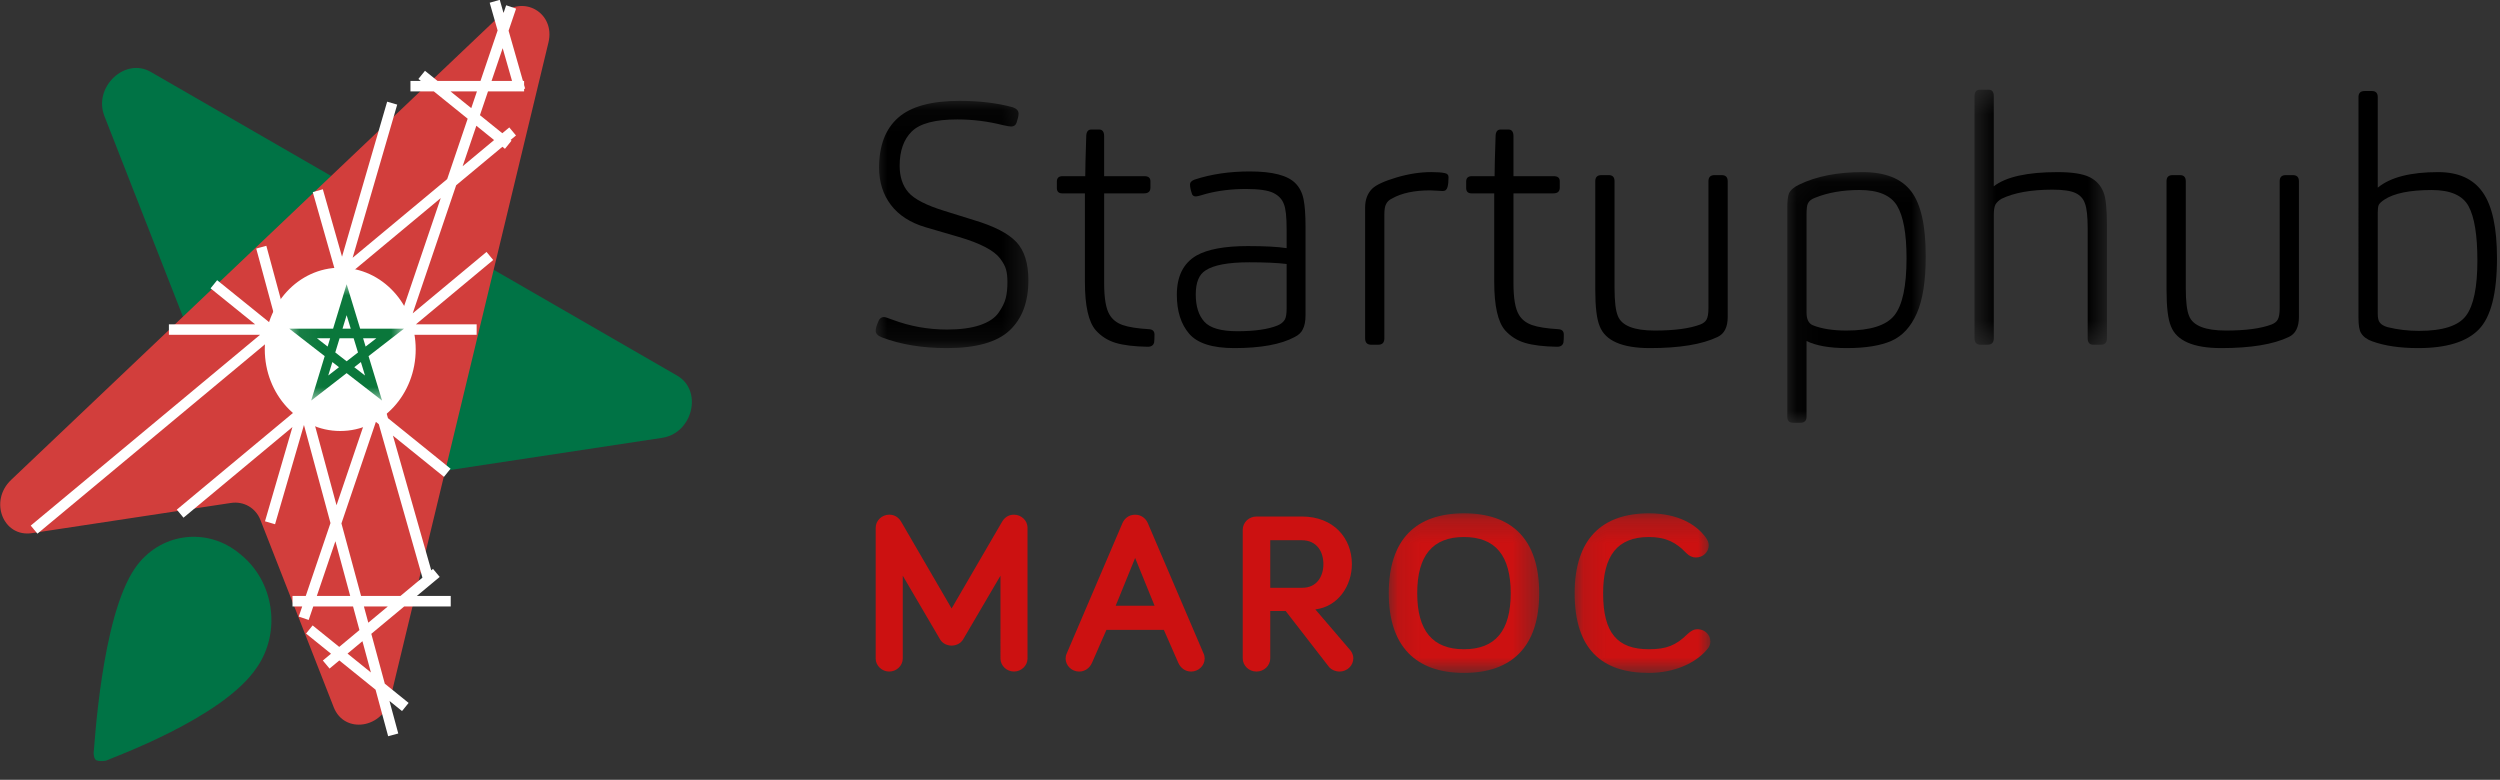 <svg xmlns="http://www.w3.org/2000/svg" xmlns:xlink="http://www.w3.org/1999/xlink" width="109" height="34" viewBox="0 0 109 34">
    <rect x="0" y="0" width="109" height="34" fill="#333333" stroke="none"/>
    <defs>
        <path id="prefix__a" d="M0.058 0.01L5.062 0.01 5.062 5.086 0.058 5.086z"/>
        <path id="prefix__c" d="M0 0.085L6.658 0.085 6.658 10.865 0 10.865z"/>
        <path id="prefix__e" d="M0.09 0.084L6.127 0.084 6.127 11.013 0.09 11.013z"/>
        <path id="prefix__g" d="M0.563 0.429L6.337 0.429 6.337 11.549 0.563 11.549z"/>
        <path id="prefix__i" d="M0.101 0.211L6.66 0.211 6.66 7.169 0.101 7.169z"/>
        <path id="prefix__k" d="M0.112 0.211L6.03 0.211 6.03 7.169 0.112 7.169z"/>
    </defs>
    <g fill="none" fill-rule="evenodd">
        <g>
            <path fill="#007345" d="M4.551 4.815l6.18 15.785c.22.562.773.881 1.37.79l16.77-2.544c1.334-.203 1.782-2.061.653-2.712L6.575 2.893c-1.129-.653-2.516.665-2.024 1.922" transform="translate(0 .243)"/>
            <path fill="#D23E3C" d="M.484 20.681L21.827.41c.97-.92 2.398-.097 2.085 1.202L17.016 30.22c-.313 1.3-2.002 1.555-2.465.374l-3.196-8.165c-.207-.529-.727-.829-1.289-.743l-8.673 1.316c-1.256.19-1.878-1.4-.909-2.32" transform="translate(0 .243)"/>
            <path fill="#007345" d="M10.465 23.91c-1.434-1.205-3.514-.925-4.577.616-1.478 2.138-1.769 7.843-1.807 8.081.02.153.03.23.11.296.149.057.287.038.426.02.198-.104 5.117-1.852 6.584-4.068 1.064-1.539.766-3.75-.736-4.945" transform="translate(0 .243)"/>
        </g>
        <g>
            <path stroke="#FFF" stroke-linejoin="round" stroke-width=".457" d="M13.509 11.9L13.509 11.9M5.916 14.368L19.334 14.368M10.325 22.793L15.651 4.497M7.876 12.394L18.053 20.613M17.265 25.386L12.408 8.314M6.406 22.396L19.91 11.16M16.448 3.757L21.403 3.757M11.794 26.957L20.837.303M16.938 3.264L20.711 6.311M21.228 3.925L20.122.056M.038 23.092L20.903 5.731M11.305 26.212L18.204 26.212M12.039 27.446L16.224 30.825M15.696 32.04L9.944 10.777M12.774 28.974L17.577 24.978" transform="translate(1.448)"/>
            <path fill="#FFF" d="M10.325 15.231c0-1.84 1.37-3.331 3.062-3.331 1.69 0 3.061 1.491 3.061 3.331 0 1.84-1.37 3.332-3.061 3.332-1.692 0-3.062-1.492-3.062-3.332" transform="translate(1.448)"/>
            <path stroke="#FFF" stroke-linejoin="round" stroke-width=".457" d="M10.325 15.231c0-1.84 1.37-3.331 3.062-3.331 1.69 0 3.061 1.491 3.061 3.331 0 1.84-1.37 3.332-3.061 3.332-1.692 0-3.062-1.492-3.062-3.332z" transform="translate(1.448)"/>
        </g>
        <g transform="translate(12.553 12.38)">
            <mask id="prefix__b" fill="#fff">
                <use xlink:href="#prefix__a"/>
            </mask>
            <path fill="#0A773B" d="M2.381 1.949h.358l-.179-.588-.179.588zm-1.117.418l.468.363.11-.363h-.578zm2.014 0l.11.363.47-.363h-.58zm-1.213.62l.495.385.496-.384-.19-.621h-.612l-.189.62zm-.127.418l-.18.588.469-.363-.29-.225zm.955.225l.469.363-.18-.588-.289.225zm1.213 1.456L2.56 3.888 1.014 5.086l.59-1.939L.059 1.95H1.97L2.56.01l.59 1.939h1.912L3.516 3.147l.59 1.939z" mask="url(#prefix__b)"/>
        </g>
        <g>
            <g transform="translate(38.18 3.08) translate(0 1.232)">
                <mask id="prefix__d" fill="#fff">
                    <use xlink:href="#prefix__c"/>
                </mask>
                <path fill="#000" d="M6.135 6.24c.348.374.523.928.523 1.665 0 .952-.276 1.684-.825 2.195-.55.51-1.46.765-2.725.765-1.08 0-2.028-.157-2.843-.47-.176-.07-.265-.163-.265-.28 0-.1.035-.226.103-.383.05-.148.138-.221.266-.221.039 0 .162.04.368.118.755.284 1.546.427 2.371.427.579 0 1.057-.064 1.436-.191.378-.13.648-.307.81-.538.162-.23.268-.444.317-.641.049-.196.073-.427.073-.692 0-.226-.02-.41-.06-.552-.038-.144-.123-.302-.256-.48-.133-.176-.349-.343-.648-.5-.3-.157-.685-.305-1.156-.443l-1.459-.426c-.658-.197-1.159-.52-1.502-.971C.32 4.169.148 3.628.148 3c0-.962.276-1.689.832-2.18C1.534.33 2.425.086 3.653.086c.864 0 1.64.092 2.327.279.167.059.25.152.25.28 0 .088-.029.221-.088.397-.04.108-.118.162-.236.162-.059 0-.176-.019-.353-.059-.658-.166-1.321-.25-1.989-.25-.972 0-1.634.175-1.989.523-.353.349-.53.846-.53 1.495 0 .481.128.87.383 1.164.256.294.781.565 1.577.809l1.28.399c.885.265 1.501.583 1.85.956" mask="url(#prefix__d)"/>
            </g>
            <path fill="#000" d="M10.197 10.64c.119.206.307.356.567.45.261.092.646.153 1.156.183.157.01.236.088.236.236 0 .147-.005.26-.015.338-.03.128-.123.192-.28.192-.59-.01-1.055-.067-1.4-.17-.342-.103-.632-.287-.868-.552-.314-.363-.471-1.064-.471-2.106v-3.86h-.987c-.157 0-.236-.078-.236-.234v-.281c0-.157.084-.235.251-.235h.987c0-.295.014-.869.043-1.724 0-.206.074-.31.222-.31h.339c.147 0 .22.099.22.295v1.739h1.753c.177 0 .265.073.265.22v.28c0 .167-.093.25-.28.25H9.961V9.27c0 .659.079 1.115.236 1.37M16.297 8.356c-.922 0-1.561.119-1.915.354-.284.178-.427.525-.427 1.046 0 .52.126.918.376 1.192.25.276.729.413 1.435.413.756 0 1.342-.083 1.754-.25.147-.06.255-.147.323-.265.05-.098.074-.26.074-.486V8.43c-.392-.049-.932-.074-1.62-.074m2.327 2.917c-.06.137-.177.25-.354.34-.598.323-1.476.484-2.636.484-.952 0-1.607-.209-1.966-.626-.358-.418-.538-.983-.538-1.701 0-.805.285-1.374.854-1.708.491-.276 1.238-.413 2.24-.413.746 0 1.31.03 1.693.09v-.826c0-.54-.04-.904-.118-1.09-.078-.217-.233-.38-.464-.493-.23-.112-.626-.17-1.185-.17-.629 0-1.203.07-1.724.206-.255.08-.412.118-.47.118-.099 0-.158-.048-.178-.146-.049-.148-.073-.271-.073-.37 0-.098.068-.171.206-.22.717-.235 1.518-.353 2.4-.353.993 0 1.655.172 1.99.516.176.176.294.406.353.69.058.286.087.684.087 1.195v3.873c0 .255-.039.457-.117.604M21.913 11.95h-.31c-.176 0-.264-.093-.264-.28v-5.7c0-.343.103-.618.309-.824.177-.169.526-.329 1.053-.487.525-.156 1.033-.236 1.524-.236.266 0 .461.015.589.045.108.02.162.078.162.176 0 .178-.014.32-.043.427-.03.119-.099.178-.207.178-.02 0-.1-.005-.243-.014-.142-.01-.243-.015-.303-.015-.696 0-1.25.118-1.664.353-.127.059-.215.143-.265.25-.048.088-.073.237-.073.443v5.404c0 .187-.088.28-.265.28M28.043 10.64c.118.206.307.356.568.45.26.092.644.153 1.155.183.158.01.236.088.236.236 0 .147-.004.26-.015.338-.029.128-.123.192-.279.192-.59-.01-1.057-.067-1.4-.17-.344-.103-.633-.287-.87-.552-.312-.363-.47-1.064-.47-2.106v-3.86h-.987c-.157 0-.236-.078-.236-.234v-.281c0-.157.084-.235.25-.235h.989c0-.295.013-.869.043-1.724 0-.206.074-.31.22-.31h.34c.147 0 .22.099.22.295v1.739h1.753c.177 0 .266.073.266.22v.28c0 .167-.094.25-.28.25h-1.739V9.27c0 .659.08 1.115.236 1.37M31.374 4.822c0-.178.089-.267.266-.267h.324c.166 0 .25.09.25.267v4.653c0 .59.049.998.147 1.224.168.422.703.633 1.606.633.863 0 1.527-.09 1.988-.265.128-.05.216-.12.266-.206.058-.1.087-.265.087-.501V4.822c0-.178.089-.267.266-.267h.31c.177 0 .264.09.264.267v5.92c0 .442-.148.733-.442.87-.677.324-1.659.485-2.945.485-1.218 0-1.95-.32-2.195-.957-.128-.305-.192-.83-.192-1.576V4.822z" transform="translate(38.18 3.08)"/>
            <g transform="translate(38.18 3.08) translate(39.656 4.34)">
                <mask id="prefix__f" fill="#fff">
                    <use xlink:href="#prefix__e"/>
                </mask>
                <path fill="#000" d="M1.194 6.757c.382.155.874.235 1.472.235 1.041 0 1.738-.22 2.093-.662.353-.443.53-1.272.53-2.49 0-1.07-.138-1.833-.413-2.29-.274-.456-.82-.686-1.635-.686-.736 0-1.385.113-1.944.34-.157.058-.26.141-.31.25-.04.078-.058.245-.058.501v4.256c0 .284.088.466.265.546m-.531 4.256H.34c-.167 0-.25-.089-.25-.265V1.645c0-.295.023-.506.073-.633C.232.864.379.737.605.63 1.35.266 2.275.084 3.374.084c.982 0 1.685.278 2.113.832.428.554.64 1.5.64 2.836 0 1.069-.13 1.899-.39 2.49-.26.588-.628.988-1.104 1.199-.477.21-1.127.316-1.952.316-.746 0-1.33-.103-1.752-.308v3.3c0 .175-.09.264-.266.264" mask="url(#prefix__f)"/>
            </g>
            <g transform="translate(38.18 3.08) translate(47.346 .401)">
                <mask id="prefix__h" fill="#fff">
                    <use xlink:href="#prefix__g"/>
                </mask>
                <path fill="#000" d="M1.137 11.55h-.31c-.176 0-.264-.095-.264-.282V.723C.563.527.64.43.799.43h.383c.147 0 .22.094.22.28v3.933c.53-.413 1.458-.62 2.784-.62.629 0 1.09.072 1.385.214.294.142.5.366.618.67.098.236.148.717.148 1.443v4.92c0 .186-.09.28-.266.28h-.324c-.166 0-.25-.094-.25-.28V6.466c0-.51-.04-.869-.119-1.075-.068-.206-.205-.358-.411-.456-.207-.098-.54-.147-1.003-.147-.932 0-1.673.132-2.222.397-.118.07-.207.152-.266.25-.048.098-.073.246-.073.443v5.39c0 .186-.09.28-.266.28" mask="url(#prefix__h)"/>
            </g>
            <path fill="#000" d="M56.28 4.822c0-.178.088-.267.264-.267h.325c.166 0 .251.09.251.267v4.653c0 .59.048.998.146 1.224.168.422.702.633 1.606.633.865 0 1.527-.09 1.988-.265.128-.05.216-.12.265-.206.059-.1.089-.265.089-.501V4.822c0-.178.088-.267.265-.267h.31c.176 0 .264.09.264.267v5.92c0 .442-.148.733-.44.87-.678.324-1.66.485-2.948.485-1.217 0-1.949-.32-2.194-.957-.128-.305-.19-.83-.19-1.576V4.822zM65.577 10.98c.06.086.173.154.34.204.452.11.907.162 1.37.162 1.04 0 1.725-.22 2.053-.662.33-.442.494-1.242.494-2.401 0-1.11-.128-1.9-.384-2.372-.254-.47-.79-.706-1.604-.706-.963 0-1.655.142-2.078.426-.117.079-.196.152-.234.222-.03.068-.044.177-.044.324v4.418c0 .187.028.314.087.384zm-.927-9.826c0-.177.087-.265.265-.265h.324c.166 0 .251.088.251.265v3.948c.549-.453 1.428-.678 2.636-.678.883 0 1.531.295 1.943.884.413.588.62 1.545.62 2.872 0 1.532-.266 2.567-.796 3.107-.53.541-1.409.81-2.636.81-.797 0-1.463-.097-2.004-.294-.225-.078-.387-.196-.486-.354-.079-.118-.117-.343-.117-.677V1.154z" transform="translate(38.18 3.08)"/>
        </g>
        <g>
            <path fill="#C11" d="M2.803 5.7L1.18 2.931v3.613c0 .308-.269.566-.59.566C.27 7.11 0 6.852 0 6.544V.837C0 .529.27.27.59.27c.258 0 .424.139.527.318L3.31 4.36 5.504.589C5.607.41 5.772.27 6.03.27c.32 0 .59.258.59.566v5.707c0 .308-.27.566-.59.566-.321 0-.59-.258-.59-.566V2.931l-1.624 2.77c-.103.178-.3.277-.507.277-.207 0-.403-.099-.507-.278M11.312 2.157l-.848 2.084h1.696l-.848-2.084zM10.06 5.293l-.631 1.44c-.093.208-.29.377-.558.377-.321 0-.59-.258-.59-.566 0-.06.01-.139.042-.209l2.44-5.707c.063-.138.228-.357.549-.357.32 0 .486.219.548.357l2.441 5.707c.032.07.042.15.042.209 0 .308-.27.566-.59.566-.269 0-.465-.169-.558-.377l-.631-1.44H10.06zM17.203 1.383v2.074h1.396c.642 0 .921-.506.921-1.032 0-.536-.279-1.042-.951-1.042h-1.366zm0 3.087v2.064c0 .317-.27.576-.6.576-.33 0-.6-.259-.6-.576V.926c0-.318.27-.576.6-.576h1.976c1.396 0 2.183.953 2.183 2.075 0 .943-.6 1.856-1.593 1.975l1.53 1.787c.093.119.125.238.125.347 0 .317-.27.576-.6.576-.176 0-.362-.08-.466-.209L17.875 4.47h-.672z" transform="translate(38.18 22.17)"/>
            <g transform="translate(38.18 22.17) translate(22.269)">
                <mask id="prefix__j" fill="#fff">
                    <use xlink:href="#prefix__i"/>
                </mask>
                <path fill="#C11" d="M1.342 3.695c0 1.638.673 2.442 2.038 2.442 1.366 0 2.038-.804 2.038-2.442 0-1.647-.672-2.451-2.038-2.451-1.365 0-2.038.804-2.038 2.451m-1.241 0c0-2.352 1.19-3.484 3.28-3.484C5.47.211 6.66 1.343 6.66 3.695c0 2.323-1.19 3.474-3.28 3.474S.101 6.018.101 3.695" mask="url(#prefix__j)"/>
            </g>
            <g transform="translate(38.18 22.17) translate(30.362)">
                <mask id="prefix__l" fill="#fff">
                    <use xlink:href="#prefix__k"/>
                </mask>
                <path fill="#C11" d="M.112 3.695C.112 1.343 1.292.211 3.35.211c1.252 0 2.07.477 2.493 1.073.083.119.114.218.114.327 0 .288-.248.526-.558.526-.145 0-.29-.06-.425-.199-.424-.446-.868-.694-1.624-.694-1.376 0-1.996.814-1.996 2.451 0 1.737.62 2.442 1.996 2.442.766 0 1.18-.169 1.676-.655.166-.159.3-.218.445-.218.31 0 .559.238.559.536 0 .119-.042.218-.104.297C5.43 6.732 4.457 7.17 3.35 7.17 1.292 7.17.112 6.127.112 3.695" mask="url(#prefix__l)"/>
            </g>
        </g>
    </g>
</svg>
